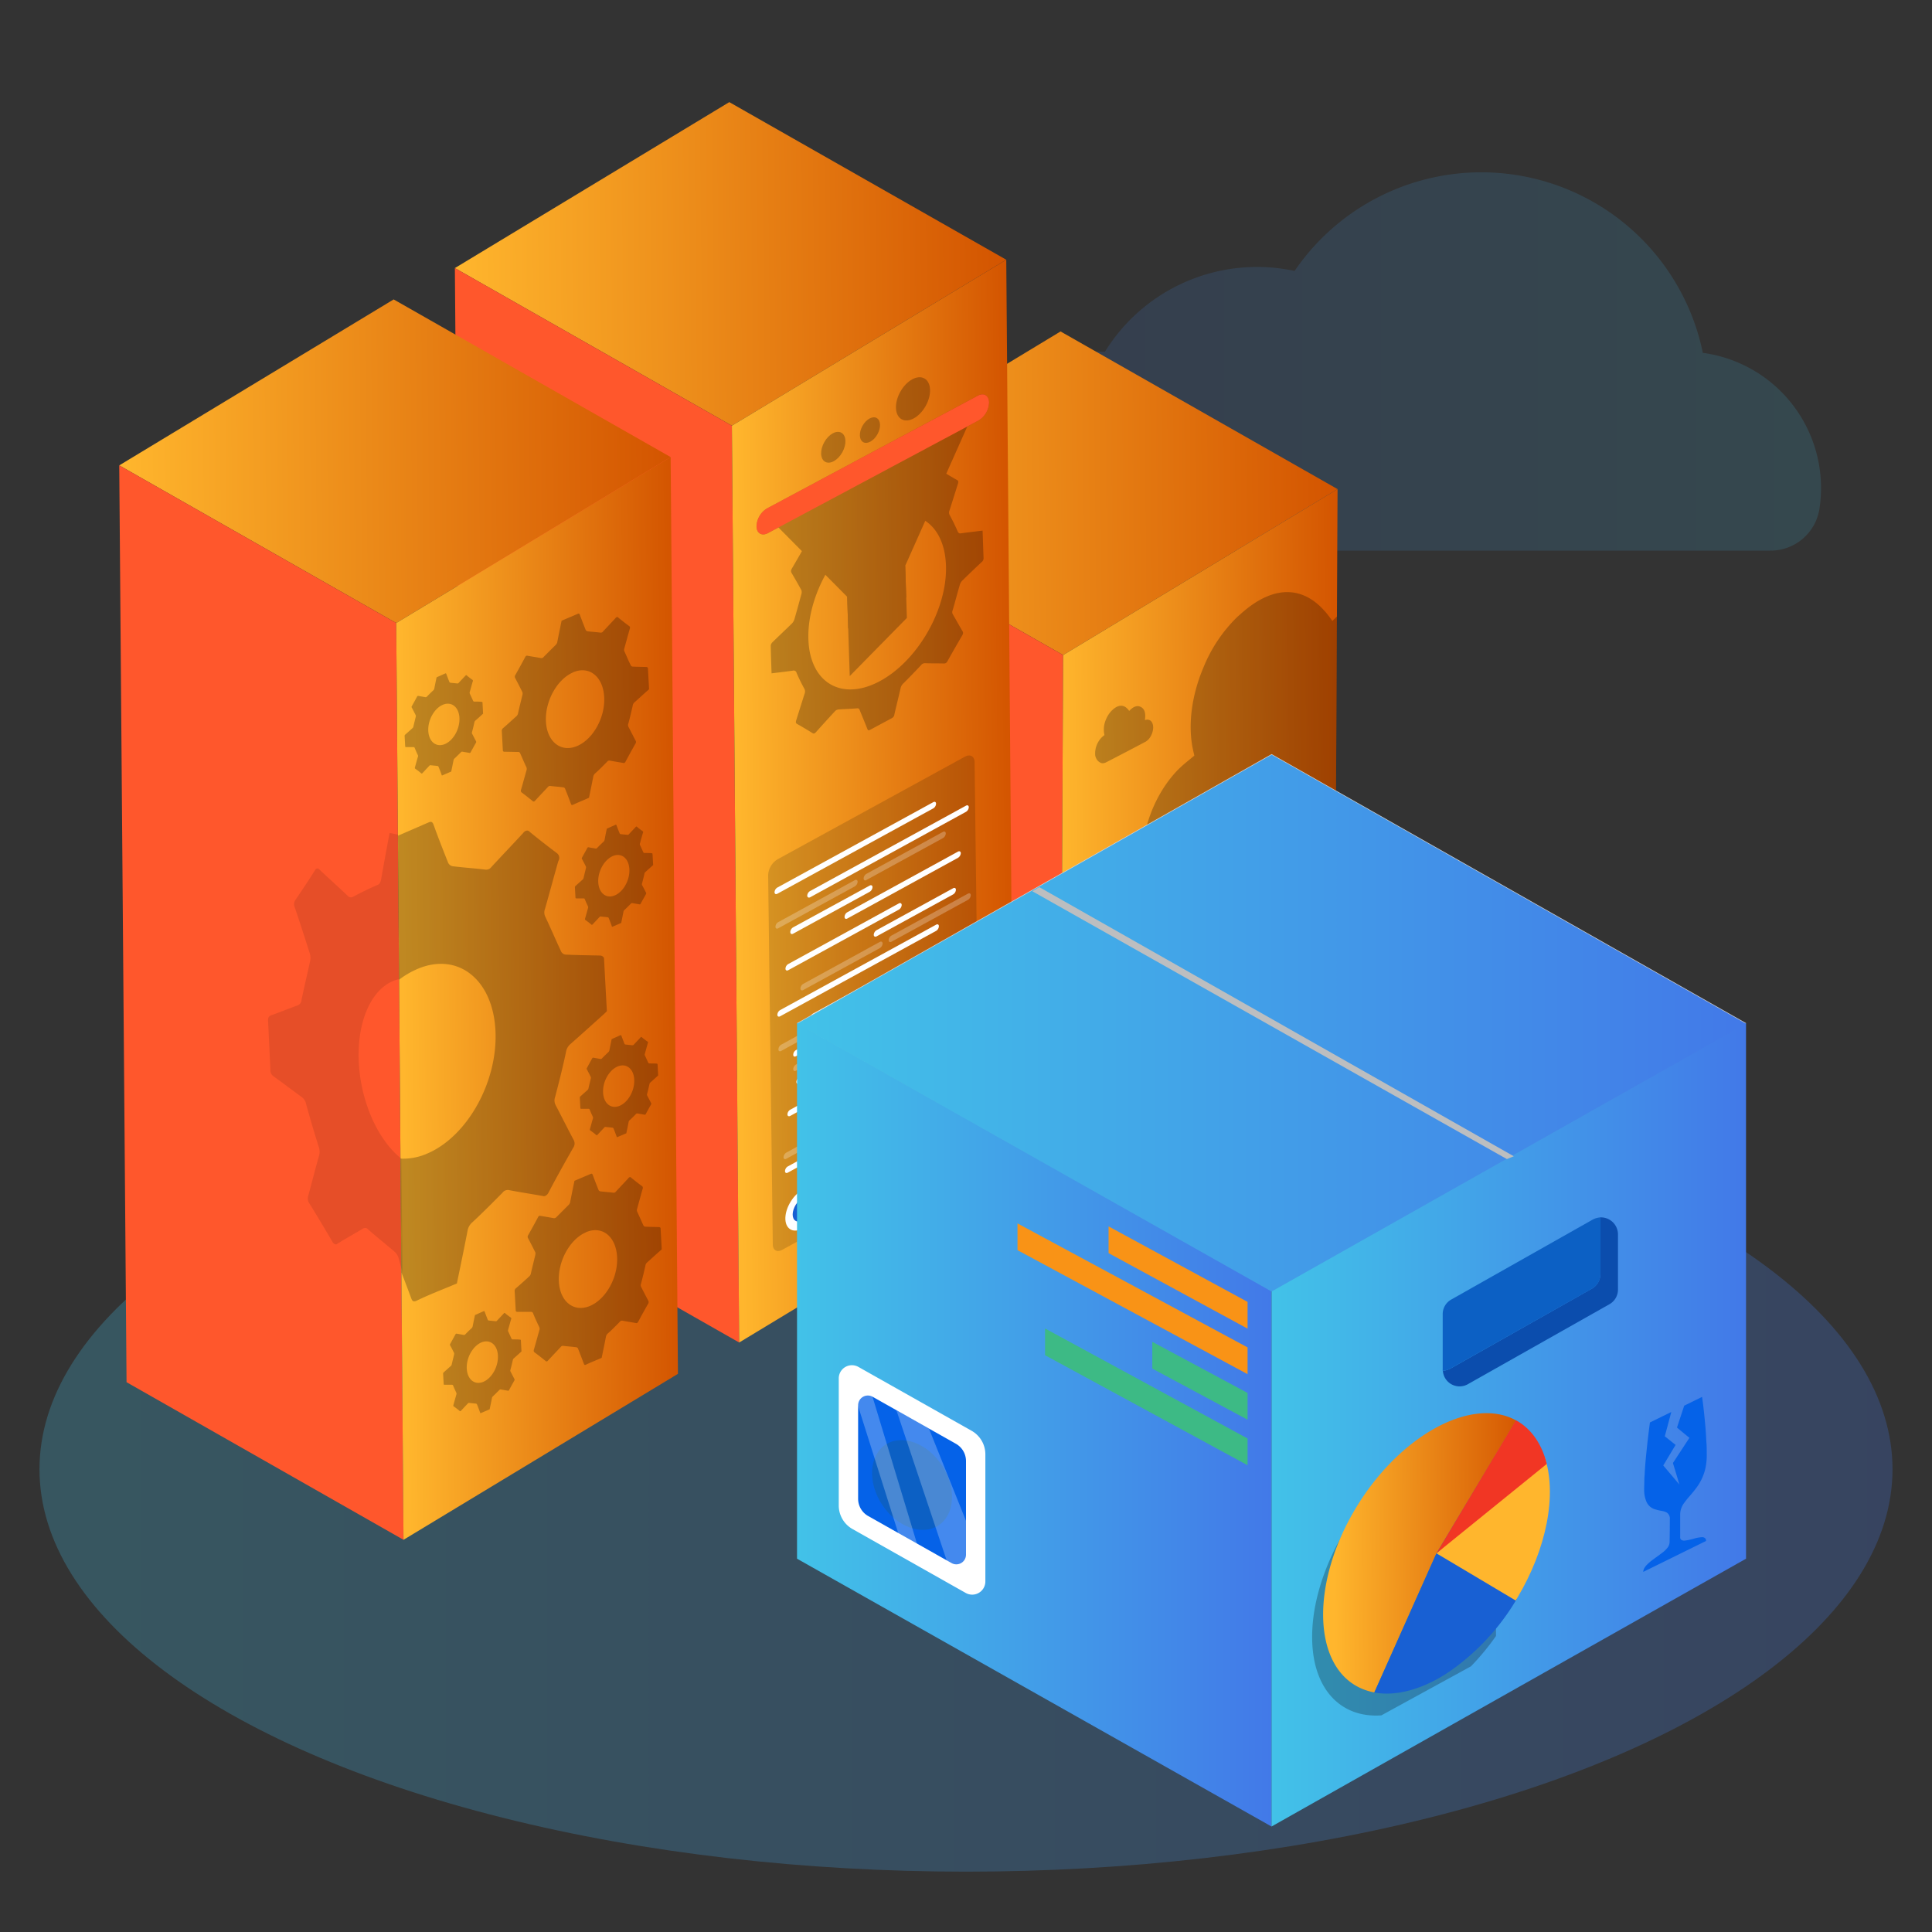 <svg id="Layer_1" data-name="Layer 1" xmlns="http://www.w3.org/2000/svg" xmlns:xlink="http://www.w3.org/1999/xlink" viewBox="0 0 500 500"><rect x="0" y="0" width="500" height="500" fill="#333333" stroke="none"/><defs><style>.cls-1{fill:none;}.cls-2{clip-path:url(#clip-path);}.cls-3,.cls-5{opacity:0.15;}.cls-11,.cls-14,.cls-17,.cls-4{opacity:0.25;}.cls-4{fill:url(#linear-gradient);}.cls-5{fill:url(#linear-gradient-2);}.cls-6{fill:url(#linear-gradient-3);}.cls-7{fill:#ff572c;}.cls-8{fill:url(#linear-gradient-4);}.cls-9{fill:url(#linear-gradient-5);}.cls-10{fill:url(#linear-gradient-6);}.cls-12{fill:url(#linear-gradient-7);}.cls-13{fill:url(#linear-gradient-8);}.cls-15{opacity:0.1;}.cls-16,.cls-17{fill:#fff;}.cls-18{fill:#1860d3;}.cls-19{fill:url(#linear-gradient-9);}.cls-20{fill:#ffb62d;}.cls-21{fill:#f13624;}.cls-22{fill:url(#linear-gradient-11);}.cls-23{fill:url(#linear-gradient-12);}.cls-24{fill:#0b4dad;}.cls-25{fill:#0c60c4;}.cls-26{fill:#d1d3d4;}.cls-27{fill:url(#linear-gradient-13);}.cls-28{fill:#bcbec0;}.cls-29{fill:#f99316;}.cls-30{fill:#3dba85;}.cls-31{fill:#0562e8;}.cls-32{fill:url(#linear-gradient-14);}</style><clipPath id="clip-path"><rect class="cls-1" y="-475.26" width="500" height="380"/></clipPath><linearGradient id="linear-gradient" x1="10.22" y1="380.24" x2="489.78" y2="380.24" gradientTransform="matrix(-1, 0, 0, 1, 500, 0)" gradientUnits="userSpaceOnUse"><stop offset="0" stop-color="#4279e8"/><stop offset="1" stop-color="#42c2e8"/></linearGradient><linearGradient id="linear-gradient-2" x1="-151.08" y1="93.54" x2="71.55" y2="93.54" gradientTransform="translate(399.72)" xlink:href="#linear-gradient"/><linearGradient id="linear-gradient-3" x1="187.07" y1="159.3" x2="328.24" y2="159.3" gradientTransform="matrix(-1.01, 0.02, 0.01, 0.99, 534, -33.86)" gradientUnits="userSpaceOnUse"><stop offset="0" stop-color="#d35400"/><stop offset="1" stop-color="#ffb62d"/></linearGradient><linearGradient id="linear-gradient-4" x1="187.07" y1="244.92" x2="259.29" y2="244.92" xlink:href="#linear-gradient-3"/><linearGradient id="linear-gradient-5" x1="271.41" y1="97.99" x2="412.58" y2="97.99" xlink:href="#linear-gradient-3"/><linearGradient id="linear-gradient-6" x1="271.41" y1="239.09" x2="341.99" y2="239.09" xlink:href="#linear-gradient-3"/><linearGradient id="linear-gradient-7" x1="357.73" y1="148.28" x2="498.9" y2="148.28" xlink:href="#linear-gradient-3"/><linearGradient id="linear-gradient-8" x1="357.73" y1="289.38" x2="428.32" y2="289.38" xlink:href="#linear-gradient-3"/><linearGradient id="linear-gradient-9" x1="180.62" y1="647.62" x2="210.31" y2="647.62" gradientTransform="matrix(-0.95, 0.52, 0.01, 1.05, 423.7, -500.79)" xlink:href="#linear-gradient-3"/><linearGradient id="linear-gradient-11" x1="170.92" y1="368.74" x2="293.73" y2="368.74" xlink:href="#linear-gradient"/><linearGradient id="linear-gradient-12" x1="48.13" y1="368.74" x2="170.93" y2="368.74" xlink:href="#linear-gradient"/><linearGradient id="linear-gradient-13" x1="48.12" y1="264.78" x2="293.72" y2="264.78" xlink:href="#linear-gradient"/><linearGradient id="linear-gradient-14" x1="38.41" y1="827.25" x2="91.2" y2="827.25" gradientTransform="matrix(-0.95, 0.52, 0.01, 1.05, 423.7, -500.79)" xlink:href="#linear-gradient-3"/></defs><g class="cls-2"><circle class="cls-3" cx="538.05" cy="-122.65" r="131.72"/></g><ellipse class="cls-4" cx="250" cy="380.24" rx="239.78" ry="104.14"/><path class="cls-5" d="M471.28,126.29a35.53,35.53,0,0,1-.41,5.39A12.8,12.8,0,0,1,458.2,142.5H261.72a12.8,12.8,0,0,1-12.67-10.82,36.87,36.87,0,0,1-.4-5.39A35.3,35.3,0,0,1,283.94,91q1,0,2,.06a46.29,46.29,0,0,1,49.1-20.94,58.52,58.52,0,0,1,105.65,21.2A35.31,35.31,0,0,1,471.28,126.29Z"/><polygon class="cls-6" points="203.46 128.73 275.14 169.53 346.16 126.58 274.47 85.78 203.46 128.73"/><polygon class="cls-7" points="202.82 256.28 274.5 297.07 275.14 169.53 203.46 128.73 202.82 256.28"/><polygon class="cls-8" points="345.52 254.12 274.5 297.07 275.14 169.53 346.16 126.58 345.52 254.12"/><polygon class="cls-9" points="117.72 69.38 189.41 110.17 260.42 67.22 188.74 26.43 117.72 69.38"/><polygon class="cls-7" points="119.61 306.64 191.3 347.44 189.41 110.17 117.72 69.38 119.61 306.64"/><polygon class="cls-10" points="262.31 304.48 191.3 347.44 189.41 110.17 260.42 67.22 262.31 304.48"/><g class="cls-11"><path d="M295.87,225a16.15,16.15,0,0,0,3.79,7.78,13.62,13.62,0,0,0,5.48,3.4,11.38,11.38,0,0,0,6-1l.69-.36q16.95-8.78,33.89-17.65l.3-57.62c-.41.36-.8.75-1.21,1.17-6.24-9.29-14.65-9.92-23.6-1.94l-1,.88a38.39,38.39,0,0,0-8.84,13.28c-3.06,7.29-4,15.06-2.57,21.31.08.44.2.87.29,1.3l-2.42,2-.7.61-.71.66c-.42.4-.83.83-1.22,1.27C298.05,206.81,294.76,216.86,295.87,225Z"/></g><g class="cls-11"><path d="M283.06,272.08a5.15,5.15,0,0,0,1.24,2.53,4.48,4.48,0,0,0,1.78,1.12,3.89,3.89,0,0,0,2-.34h0l.22-.12q9.17-4.75,18.34-9.58a6.75,6.75,0,0,0,2.52-2.61c1.56-2.7,1.56-5.95,0-7.26a2.35,2.35,0,0,0-2-.5l-.7.13c.44-3-.08-5.11-1.8-6.1s-3.62-.24-5.58,1.75c-2-3-4.78-3.23-7.69-.63l-.32.29a12.75,12.75,0,0,0-2.89,4.33,11.82,11.82,0,0,0-.83,7c0,.14.06.28.1.42l-.79.65-.23.19a2.39,2.39,0,0,0-.23.22,5.33,5.33,0,0,0-.4.42A10.85,10.85,0,0,0,283.06,272.08Z"/></g><g class="cls-11"><path d="M283.44,195.5a2.89,2.89,0,0,0,.69,1.4,2.35,2.35,0,0,0,1,.61,2,2,0,0,0,1.07-.19h0l.12-.06q5.06-2.61,10.09-5.27a3.65,3.65,0,0,0,1.39-1.44c.85-1.48.86-3.27,0-4a1.33,1.33,0,0,0-1.12-.28l-.38.08c.24-1.64,0-2.81-1-3.36s-2-.13-3.07,1c-1.12-1.67-2.63-1.78-4.23-.35l-.18.16a7.1,7.1,0,0,0-1.59,2.38,6.51,6.51,0,0,0-.45,3.82,1.55,1.55,0,0,0,.05.23l-.44.36-.12.11a.74.74,0,0,0-.13.12,2.44,2.44,0,0,0-.22.23A6,6,0,0,0,283.44,195.5Z"/></g><g class="cls-11"><path d="M320.3,248.51a2.88,2.88,0,0,0,.68,1.39,2.48,2.48,0,0,0,1,.61,2.11,2.11,0,0,0,1.08-.18h0l.12-.07q5-2.61,10.09-5.27a3.75,3.75,0,0,0,1.39-1.43c.85-1.49.85-3.27,0-4a1.34,1.34,0,0,0-1.12-.27l-.38.07c.23-1.64-.05-2.81-1-3.36s-2-.13-3.06,1c-1.12-1.67-2.63-1.78-4.24-.35l-.17.16a7,7,0,0,0-1.59,2.38,6.52,6.52,0,0,0-.46,3.82,2,2,0,0,1,.05.24l-.43.35-.13.11-.12.12a2.39,2.39,0,0,0-.22.23A6,6,0,0,0,320.3,248.51Z"/></g><g class="cls-11"><path d="M254.54,144.35a1.26,1.26,0,0,1-.52,1.14c-1.7,1.59-3.38,3.2-5.06,4.85a2.75,2.75,0,0,0-.58,1.08c-.63,2.16-1.19,4.31-1.82,6.47a1.18,1.18,0,0,0,0,1.05c.85,1.45,1.67,2.95,2.53,4.39.21.35.22.63-.11,1.19q-1.89,3.22-3.72,6.5c-.31.56-.55.71-1,.69-1.63-.05-3.29,0-4.93-.08a1.29,1.29,0,0,0-1,.56q-2.24,2.38-4.52,4.66a2.26,2.26,0,0,0-.73,1.22c-.52,2.29-1.1,4.58-1.62,6.87a1.19,1.19,0,0,1-.69.94c-1.86,1-3.73,2-5.59,3-.41.22-.57.14-.71-.23-.65-1.66-1.34-3.28-2-4.93-.14-.36-.35-.44-.73-.4-1.61.14-3.19.17-4.79.29a1.44,1.44,0,0,0-.83.42c-1.64,1.77-3.27,3.57-4.89,5.38-.36.4-.6.54-.92.34q-2-1.26-4.05-2.41c-.32-.18-.35-.44-.18-1,.72-2.25,1.4-4.5,2.13-6.74a1.57,1.57,0,0,0-.06-1.39,41.88,41.88,0,0,1-2-4.09.76.76,0,0,0-.94-.56c-1.84.26-3.67.47-5.53.7-.08-2.43-.17-4.82-.21-7.23a1.54,1.54,0,0,1,.43-.81c1.7-1.66,3.42-3.27,5.12-4.93a2.91,2.91,0,0,0,.59-1.08q.93-3.24,1.79-6.47a1.64,1.64,0,0,0,0-1q-1.22-2.25-2.51-4.41c-.24-.39-.25-.7.12-1.32q1.88-3.19,3.67-6.42c.31-.56.55-.72,1-.7,1.61.05,3.25,0,4.87.09.42,0,.73-.18,1.15-.64,1.47-1.57,3-3.09,4.46-4.58a2.23,2.23,0,0,0,.73-1.23c.53-2.28,1.11-4.58,1.62-6.87a1.21,1.21,0,0,1,.69-.94c1.87-1,3.73-2,5.59-3,.41-.23.57-.14.71.22.65,1.66,1.35,3.28,2,4.94.14.35.35.43.73.39,1.61-.14,3.19-.17,4.8-.29a1.43,1.43,0,0,0,.83-.43q2.46-2.66,4.89-5.37c.36-.4.6-.53.92-.33q2,1.24,4.05,2.4c.33.18.34.45.18,1-.73,2.28-1.43,4.55-2.16,6.83a1.39,1.39,0,0,0,.05,1.24q1.09,2,2.06,4.2c.17.39.35.57.78.51,1.89-.26,3.76-.47,5.66-.71C254.39,139.72,254.45,142.05,254.54,144.35Zm-9.72,2.07c-.36-11.42-8.55-16.36-18.39-11.1S208.84,154,209.21,165.43c.36,11.27,8.61,16.13,18.44,10.88S245.17,157.68,244.82,146.42Z"/><polygon points="219.91 174.97 219.25 154.45 198.18 133.2 253.31 103.71 234.27 146.42 234.7 159.92 219.91 174.97"/><polygon points="219.51 162.66 234.53 154.63 234.27 146.42 219.25 154.45 219.51 162.66"/><path d="M198.68,138l54.61-29.2a5.65,5.65,0,0,0,2.68-4.7h0c-.06-1.76-1.35-2.53-2.89-1.71l-54.6,29.2a5.64,5.64,0,0,0-2.69,4.7h0C195.85,138,197.14,138.79,198.68,138Z"/><ellipse cx="236.29" cy="103.22" rx="6.05" ry="3.76" transform="translate(30.96 259.2) rotate(-60.82)"/><ellipse cx="215.65" cy="115.75" rx="4.31" ry="2.68" transform="translate(9.45 247.6) rotate(-60.82)"/><ellipse cx="225.14" cy="111.3" rx="3.58" ry="2.22" transform="translate(18.2 253.61) rotate(-60.82)"/></g><path class="cls-7" d="M198.68,138l54.61-29.2a5.65,5.65,0,0,0,2.68-4.7h0c-.06-1.76-1.35-2.53-2.89-1.71l-54.6,29.2a5.64,5.64,0,0,0-2.69,4.7h0C195.85,138,197.14,138.79,198.68,138Z"/><polygon class="cls-12" points="30.86 120.44 102.54 161.24 173.56 118.29 101.88 77.49 30.86 120.44"/><polygon class="cls-7" points="32.75 357.71 104.43 398.5 102.54 161.24 30.86 120.44 32.75 357.71"/><polygon class="cls-13" points="175.45 355.55 104.43 398.5 102.54 161.24 173.56 118.29 175.45 355.55"/><path class="cls-14" d="M151.63,353.18c-.31.13-.42.05-.54-.27-.49-1.31-1-2.63-1.51-3.92a.58.58,0,0,0-.48-.33c-1.11-.14-2.24-.22-3.34-.35a.66.66,0,0,0-.63.27c-1.09,1.17-2.19,2.32-3.28,3.5v0c-.2.28-.5.34-.66.13-.94-.77-1.88-1.5-2.85-2.22h0c-.22-.11-.28-.47-.14-.8.47-1.63.91-3.26,1.38-4.9a1.1,1.1,0,0,0-.05-.9c-.54-1.12-1.06-2.27-1.54-3.43a.56.56,0,0,0-.53-.46c-1.21,0-2.41,0-3.63,0-.23,0-.39-.17-.37-.47l-.26-4.82a.87.87,0,0,1,.36-.84c1.15-1,2.28-2,3.42-3.06a1.39,1.39,0,0,0,.43-.82c.35-1.56.75-3.12,1.12-4.69a1.33,1.33,0,0,0,0-.72c-.61-1.22-1.23-2.44-1.87-3.64a.73.73,0,0,1,.06-.83c.84-1.5,1.68-3,2.5-4.56.14-.32.41-.49.62-.39,1.15.2,2.32.38,3.46.6a.81.81,0,0,0,.76-.33c1-1,2-2,3-3a1.48,1.48,0,0,0,.51-.89c.35-1.82.73-3.62,1.1-5.45l4.21-1.79c.3-.13.42,0,.52.27.49,1.33,1,2.63,1.51,3.92a.63.63,0,0,0,.48.33c1.12.14,2.24.22,3.35.35a.66.66,0,0,0,.63-.27c1.09-1.18,2.19-2.33,3.28-3.51h0c.2-.28.5-.34.66-.14.94.77,1.88,1.51,2.85,2.22h0c.21.11.27.47.13.8-.47,1.64-.91,3.3-1.39,5a1,1,0,0,0,0,.8c.54,1.15,1.05,2.35,1.59,3.5a.62.62,0,0,0,.46.39c1.21.07,2.44.07,3.66.11.14,0,.34.14.35.29l.3,5.46-.31.29c-1.16,1-2.33,2.1-3.5,3.13a1.33,1.33,0,0,0-.42.82c-.34,1.54-.72,3.08-1.12,4.62a1,1,0,0,0,0,.85c.62,1.19,1.23,2.4,1.86,3.58a.77.77,0,0,1-.05.83q-1.29,2.26-2.52,4.56c-.14.32-.41.49-.62.4-1.17-.21-2.35-.38-3.5-.61a.69.69,0,0,0-.67.29c-1,1-2,2.05-3.08,3a1.46,1.46,0,0,0-.52.89c-.34,1.81-.73,3.62-1.1,5.44C154.4,352,153,352.52,151.63,353.18Zm0-34.25c-4.16,1.79-7.28,7.5-7,12.73s3.9,8.08,8.07,6.31,7.32-7.49,7-12.76-3.89-8.09-8.06-6.31Z"/><path class="cls-14" d="M148.29,208.28c-.31.13-.42.05-.54-.26-.48-1.32-1-2.64-1.51-3.92a.57.57,0,0,0-.48-.34c-1.1-.14-2.23-.22-3.34-.35a.66.66,0,0,0-.63.27c-1.09,1.17-2.19,2.32-3.27,3.5v0c-.21.28-.51.34-.67.13-.94-.76-1.88-1.5-2.84-2.22h0c-.22-.11-.28-.47-.14-.8.48-1.63.91-3.26,1.38-4.9a1.1,1.1,0,0,0-.05-.9c-.54-1.12-1-2.26-1.54-3.43a.56.56,0,0,0-.53-.46c-1.2,0-2.41-.05-3.63-.05-.23,0-.39-.17-.37-.47l-.26-4.82a.87.87,0,0,1,.36-.84c1.15-1,2.28-2.05,3.42-3.06a1.39,1.39,0,0,0,.43-.82c.35-1.56.75-3.12,1.12-4.69a1.29,1.29,0,0,0,0-.71c-.61-1.23-1.23-2.45-1.87-3.65a.73.73,0,0,1,.06-.83c.84-1.5,1.68-3,2.5-4.56.14-.32.41-.49.63-.39,1.14.2,2.31.38,3.46.6a.77.77,0,0,0,.75-.33c1-1,2-2,3-3a1.48,1.48,0,0,0,.51-.89c.35-1.82.73-3.62,1.1-5.45l4.21-1.79c.3-.13.42,0,.52.27.49,1.33,1,2.63,1.51,3.92a.66.66,0,0,0,.49.34c1.11.13,2.23.21,3.34.34a.66.66,0,0,0,.63-.27c1.09-1.18,2.2-2.33,3.28-3.51h0c.2-.28.5-.34.66-.13.94.76,1.88,1.5,2.85,2.22h0c.22.11.28.47.13.8-.47,1.64-.91,3.3-1.39,5a1,1,0,0,0,.05.79c.54,1.15,1,2.35,1.6,3.5a.59.59,0,0,0,.45.39c1.21.07,2.45.07,3.66.11a.39.39,0,0,1,.35.29l.3,5.46-.31.29c-1.16,1-2.32,2.1-3.49,3.13a1.32,1.32,0,0,0-.43.82c-.34,1.54-.72,3.08-1.12,4.62a1.06,1.06,0,0,0,0,.85c.63,1.19,1.23,2.4,1.86,3.58a.75.75,0,0,1-.05.83q-1.29,2.26-2.52,4.57c-.14.31-.41.48-.62.39-1.17-.21-2.34-.38-3.5-.61a.69.69,0,0,0-.67.29c-1,1-2,2.05-3.08,3a1.46,1.46,0,0,0-.52.89c-.34,1.81-.72,3.62-1.1,5.44C151.06,207.1,149.66,207.62,148.29,208.28Zm0-34.25c-4.15,1.79-7.28,7.5-7,12.73s3.9,8.08,8.07,6.31,7.33-7.49,7-12.76-3.89-8.09-8.06-6.31Z"/><path class="cls-14" d="M103.9,329.33c.86,2.2,1.7,4.43,2.52,6.64.29.8.58,1,1.34.68,3.43-1.67,6.95-3,10.48-4.49.94-4.56,1.9-9.11,2.76-13.64a3.7,3.7,0,0,1,1.29-2.23c2.62-2.45,5.17-5,7.72-7.58a1.71,1.71,0,0,1,1.68-.72c2.89.57,5.84,1,8.76,1.53.54.21,1.22-.22,1.57-1,2-3.84,4.16-7.66,6.3-11.44a1.91,1.91,0,0,0,.13-2.09c-1.57-2.95-3.09-6-4.66-9a2.57,2.57,0,0,1-.12-2.11c1-3.85,2-7.72,2.8-11.59a3.37,3.37,0,0,1,1.06-2c2.94-2.59,5.86-5.23,8.77-7.85l.76-.74c-.25-4.56-.5-9.12-.74-13.65,0-.38-.52-.71-.88-.75-3-.08-6.14-.1-9.18-.26a1.51,1.51,0,0,1-1.13-1c-1.36-2.88-2.63-5.89-4-8.77a2.49,2.49,0,0,1-.1-2c1.19-4.16,2.29-8.32,3.47-12.44a1.52,1.52,0,0,0-.33-2h0c-2.4-1.81-4.78-3.65-7.11-5.57-.42-.51-1.17-.37-1.68.34,0,0,0,0,0,0-2.71,2.93-5.48,5.83-8.21,8.78a1.64,1.64,0,0,1-1.58.67c-2.79-.33-5.59-.52-8.37-.86a1.57,1.57,0,0,1-1.21-.85c-1.29-3.21-2.57-6.48-3.78-9.83-.28-.77-.56-1-1.33-.66L103,216.28l.3,37.26a21.35,21.35,0,0,1,4.55-2.69.89.89,0,0,1,.17-.08c10.44-4.45,19.49,2.63,20.2,15.83s-7.2,27.49-17.65,31.94a15.39,15.39,0,0,1-6.89,1.31Z"/><path class="cls-14" d="M124.53,365.67c-.17.08-.28.05-.29-.13-.25-.72-.52-1.42-.8-2.1a.31.31,0,0,0-.26-.18c-.58-.08-1.19-.11-1.78-.19a.34.34,0,0,0-.33.15l-1.75,1.86c-.11.15-.27.18-.36.08-.47-.42-1-.8-1.52-1.18-.12-.05-.15-.24-.08-.42.25-.88.49-1.76.74-2.63a.65.65,0,0,0,0-.48c-.28-.59-.56-1.21-.81-1.83a.3.3,0,0,0-.28-.24l-2,0c-.12,0-.2-.09-.19-.25l-.14-2.56a.46.46,0,0,1,.2-.45l1.82-1.63a.69.69,0,0,0,.22-.44c.19-.83.41-1.67.6-2.5a.72.72,0,0,0,0-.39c-.32-.66-.65-1.3-1-1.94h0a.35.35,0,0,1,0-.43l1.33-2.42c.08-.16.22-.25.33-.22l1.85.33a.42.42,0,0,0,.4-.17c.54-.55,1.08-1.08,1.63-1.58a1,1,0,0,0,.27-.49c.19-1,.39-1.93.59-2.9l2.24-1c.15-.08.22,0,.28.14.26.71.53,1.41.8,2.09a.32.32,0,0,0,.26.18c.59.08,1.19.11,1.78.19a.37.37,0,0,0,.34-.15l1.75-1.86c.1-.15.26-.18.35-.08.48.42,1,.8,1.53,1.18h0a.38.38,0,0,1,0,.45c-.25.88-.49,1.76-.74,2.65a.57.57,0,0,0,0,.43c.3.61.57,1.24.86,1.87a.34.34,0,0,0,.24.2c.65,0,1.31,0,2,.06a.21.21,0,0,1,.19.15l.16,2.91a1.14,1.14,0,0,1-.16.15c-.61.56-1.24,1.12-1.86,1.67a.75.75,0,0,0-.23.44c-.18.83-.38,1.64-.6,2.46a.6.6,0,0,0,0,.46c.34.62.66,1.28,1,1.91a.4.4,0,0,1,0,.44c-.43.77-.91,1.62-1.34,2.43h0c-.07.17-.22.26-.33.2l-1.86-.32a.38.38,0,0,0-.36.15c-.54.55-1.08,1.09-1.64,1.61a.75.75,0,0,0-.27.48c-.19,1-.39,1.93-.59,2.9Zm0-18.23,0,0c-2.22,1-3.89,4-3.73,6.8s2.08,4.31,4.31,3.36,3.9-4,3.75-6.81-2.08-4.31-4.31-3.36Z"/><path class="cls-14" d="M114.57,200.63c-.17.09-.28.06-.29-.13-.25-.71-.52-1.41-.8-2.09a.31.31,0,0,0-.26-.18c-.58-.08-1.19-.11-1.78-.19a.33.33,0,0,0-.33.14l-1.75,1.87c-.11.15-.27.18-.36.07-.47-.41-1-.8-1.52-1.17-.12-.06-.15-.24-.08-.42.25-.89.49-1.76.74-2.63a.56.56,0,0,0,0-.48c-.28-.59-.55-1.21-.81-1.84a.3.3,0,0,0-.28-.23l-2,0c-.11,0-.2-.09-.19-.25l-.14-2.56a.46.46,0,0,1,.2-.46l1.82-1.62A.78.78,0,0,0,107,188c.18-.83.4-1.67.59-2.5a.72.72,0,0,0,0-.39c-.32-.66-.65-1.3-1-1.95h0a.34.34,0,0,1,0-.42c.42-.76.9-1.61,1.33-2.42.08-.16.22-.26.33-.22l1.85.33a.42.42,0,0,0,.4-.17c.54-.55,1.08-1.09,1.63-1.59a.88.88,0,0,0,.27-.48c.19-1,.39-1.93.59-2.9l2.24-1c.15-.08.22,0,.28.13.26.72.53,1.42.8,2.09a.32.32,0,0,0,.27.18c.58.08,1.18.12,1.78.19a.35.35,0,0,0,.33-.14l1.75-1.86c.11-.15.27-.19.36-.08.47.42,1,.8,1.52,1.18h0a.37.37,0,0,1,0,.44c-.25.88-.49,1.77-.74,2.65a.6.6,0,0,0,0,.44c.3.61.57,1.24.86,1.86a.34.34,0,0,0,.24.2c.65,0,1.31,0,2,.07a.22.22,0,0,1,.19.15l.15,2.91a1.07,1.07,0,0,1-.16.14c-.61.57-1.23,1.13-1.86,1.67a.78.78,0,0,0-.23.44c-.18.83-.38,1.65-.6,2.47a.6.6,0,0,0,0,.46c.35.62.66,1.27,1,1.9a.41.41,0,0,1,0,.45c-.43.76-.91,1.61-1.34,2.42h0c-.07.16-.22.25-.32.2l-1.87-.32a.35.35,0,0,0-.35.15c-.55.55-1.09,1.09-1.65,1.6a.77.77,0,0,0-.27.49c-.19.95-.39,1.93-.59,2.9Zm0-18.22,0,0c-2.21.95-3.89,4-3.73,6.79s2.08,4.31,4.31,3.36,3.9-4,3.75-6.8-2.08-4.31-4.31-3.36Z"/><path class="cls-14" d="M158.61,239.79c-.17.08-.28.05-.29-.13-.25-.72-.52-1.42-.8-2.1a.32.32,0,0,0-.26-.18c-.59-.08-1.19-.11-1.78-.19a.35.35,0,0,0-.34.15l-1.74,1.86c-.11.15-.27.18-.36.08-.48-.42-1-.8-1.52-1.18-.12,0-.16-.24-.09-.42.26-.88.49-1.76.74-2.63a.61.61,0,0,0,0-.48c-.28-.59-.56-1.21-.82-1.83a.29.29,0,0,0-.28-.24l-1.94,0c-.12,0-.21-.09-.2-.24l-.14-2.57a.48.48,0,0,1,.2-.45l1.82-1.63a.7.7,0,0,0,.23-.44c.19-.83.4-1.67.6-2.5a.72.72,0,0,0,0-.39c-.32-.66-.66-1.3-1-1.94h0a.35.35,0,0,1,0-.42c.42-.77.9-1.62,1.34-2.43.07-.16.21-.25.33-.21l1.85.32a.42.42,0,0,0,.4-.17c.53-.55,1.08-1.08,1.62-1.58a.9.9,0,0,0,.28-.49c.19-1,.38-1.93.58-2.9l2.24-1c.16-.08.22,0,.28.14.26.71.53,1.41.81,2.09a.32.32,0,0,0,.26.18c.59.08,1.18.11,1.78.19a.35.35,0,0,0,.33-.15l1.75-1.86c.11-.15.27-.18.36-.08.47.42,1,.8,1.52,1.18h0a.38.38,0,0,1,0,.45c-.26.88-.49,1.76-.74,2.65a.57.57,0,0,0,0,.43c.29.61.57,1.24.85,1.87a.36.36,0,0,0,.25.2c.64,0,1.31,0,1.95.06a.24.24,0,0,1,.19.15l.16,2.91c-.05.06-.11.1-.16.15L167,225.7a.7.7,0,0,0-.23.44c-.19.83-.38,1.65-.6,2.46a.65.65,0,0,0,0,.46c.35.63.67,1.28,1,1.91a.41.41,0,0,1,0,.44c-.43.77-.91,1.62-1.35,2.43h0c-.07.17-.22.26-.33.2l-1.87-.32a.36.36,0,0,0-.35.15c-.54.55-1.09,1.09-1.64,1.61a.76.76,0,0,0-.28.48c-.19,1-.39,1.93-.58,2.9Zm0-18.23-.05,0c-2.22,1-3.89,4-3.73,6.8s2.08,4.31,4.3,3.36,3.91-4,3.75-6.81-2.08-4.31-4.3-3.36Z"/><path class="cls-14" d="M159.86,294.24c-.17.09-.28.06-.29-.13-.25-.71-.52-1.41-.8-2.09a.31.31,0,0,0-.26-.18c-.58-.08-1.19-.11-1.78-.19a.33.33,0,0,0-.33.14l-1.75,1.87c-.11.15-.27.18-.36.07-.47-.41-1-.8-1.52-1.17-.12-.06-.15-.24-.08-.42.25-.89.49-1.76.74-2.63a.64.64,0,0,0,0-.48c-.28-.59-.56-1.21-.81-1.84a.3.3,0,0,0-.28-.23l-1.95,0c-.12,0-.2-.09-.19-.25l-.14-2.56a.46.46,0,0,1,.2-.46l1.82-1.62a.72.72,0,0,0,.22-.44c.19-.83.41-1.67.6-2.5a.72.72,0,0,0,0-.39c-.32-.66-.65-1.3-1-1.95h0a.34.34,0,0,1,0-.42l1.33-2.42c.08-.16.22-.26.33-.22l1.85.33a.42.42,0,0,0,.4-.17c.54-.55,1.08-1.09,1.63-1.59a.88.88,0,0,0,.27-.48c.19-1,.39-1.93.59-2.9l2.24-1c.15-.08.22,0,.28.13.26.72.53,1.42.8,2.09a.3.3,0,0,0,.26.18c.59.08,1.19.12,1.78.19a.36.36,0,0,0,.34-.14l1.75-1.86c.11-.15.26-.19.35-.08.48.42,1,.8,1.53,1.18h0a.37.37,0,0,1,0,.44c-.25.88-.49,1.77-.74,2.65a.6.6,0,0,0,0,.44c.3.61.57,1.24.86,1.86a.34.34,0,0,0,.24.2c.65.05,1.31,0,2,.07a.2.2,0,0,1,.18.15l.16,2.91a1.07,1.07,0,0,1-.16.14c-.61.57-1.24,1.13-1.86,1.68a.73.73,0,0,0-.23.43c-.18.83-.38,1.65-.6,2.47a.6.6,0,0,0,0,.46c.34.62.66,1.27,1,1.9a.41.41,0,0,1,0,.45c-.43.76-.91,1.61-1.34,2.42h0c-.07.16-.22.25-.33.2l-1.86-.32a.36.36,0,0,0-.36.15c-.54.55-1.08,1.09-1.64,1.6a.77.77,0,0,0-.27.49c-.19,1-.39,1.93-.59,2.9Zm0-18.22-.05,0c-2.22.95-3.89,4-3.73,6.79s2.08,4.32,4.31,3.36,3.9-4,3.75-6.8-2.08-4.31-4.31-3.36Z"/><path class="cls-15" d="M69.39,264.36c.2,4.17.39,8.29.59,12.46a1.88,1.88,0,0,0,.76,1.7c2.49,1.78,5,3.69,7.45,5.47a3.1,3.1,0,0,1,1.08,1.93c1,3.62,2.07,7.25,3.2,10.83a3.83,3.83,0,0,1,.11,2.33c-1,3.4-1.83,6.84-2.77,10.24a2.32,2.32,0,0,0,.29,2.18l0,0c2,3.22,3.93,6.45,5.86,9.75.35.75,1,1,1.36.63,0,0,0,0,0,0,2.2-1.38,4.45-2.62,6.68-3.95a1,1,0,0,1,1.28.25c2.26,2,4.59,3.82,6.85,5.78a3.41,3.41,0,0,1,1,1.56c.36,1.29.71,2.59,1.06,3.9l-.33-29.57c-5.94-4.7-10.47-14.45-11-24.9-.58-11.48,3.9-20.17,10.45-21.55L103,216l-2.18-.42c-.74,4-1.5,8-2.19,12-.13.8-.53,1.36-1,1.47-2.09.9-4.15,1.91-6.19,3a1.15,1.15,0,0,1-1.55-.3c-2.35-2.24-4.74-4.38-7.1-6.59-.43-.56-1-.52-1.27.07-1.67,2.62-3.37,5.2-5.09,7.7a2,2,0,0,0-.11,2c1.33,3.94,2.61,7.9,3.87,11.86a4,4,0,0,1,.09,1.85c-.74,3.38-1.53,6.7-2.24,10.08a1.67,1.67,0,0,1-.87,1.42c-2.34.83-4.64,1.79-7,2.62C69.54,263,69.32,263.31,69.39,264.36Z"/><path class="cls-3" d="M249.72,195.83l-48.48,26.55a5.08,5.08,0,0,0-2.44,4.06L200,322.07c0,1.5,1.11,2.12,2.46,1.37L251,296.89a5.07,5.07,0,0,0,2.43-4.05l-1.21-95.64C252.18,195.71,251.08,195.09,249.72,195.83Z"/><path class="cls-16" d="M210.4,263.92l40.36-22.11a1.48,1.48,0,0,0,.72-1.19h0c0-.44-.33-.62-.73-.4l-40.36,22.1a1.5,1.5,0,0,0-.72,1.19h0C209.67,264,210,264.14,210.4,263.92Z"/><path class="cls-17" d="M225,259.46l19.81-10.86a1.5,1.5,0,0,0,.72-1.19h0c0-.44-.33-.62-.73-.4L225,257.86a1.5,1.5,0,0,0-.72,1.19h0C224.24,259.49,224.57,259.67,225,259.46Z"/><path class="cls-17" d="M202.14,272,222,261.1a1.5,1.5,0,0,0,.72-1.19h0c0-.44-.33-.62-.73-.41l-19.82,10.86a1.46,1.46,0,0,0-.71,1.19h0C201.42,272,201.74,272.17,202.14,272Z"/><path class="cls-17" d="M203.5,299.89,223.32,289a1.5,1.5,0,0,0,.72-1.19h0c0-.45-.33-.63-.73-.41L203.49,298.3a1.5,1.5,0,0,0-.71,1.19h0C202.78,299.93,203.11,300.11,203.5,299.89Z"/><path class="cls-16" d="M206,273.35l19.82-10.85a1.5,1.5,0,0,0,.72-1.19h0c0-.44-.33-.62-.73-.41L206,271.76a1.45,1.45,0,0,0-.71,1.19h0C205.27,273.39,205.59,273.57,206,273.35Z"/><path class="cls-16" d="M220,269.43l28.64-15.69a1.5,1.5,0,0,0,.72-1.19h0c0-.44-.33-.62-.73-.4L220,267.83a1.46,1.46,0,0,0-.71,1.19h0C219.3,269.46,219.62,269.64,220,269.43Z"/><path class="cls-16" d="M242.26,239.31l-40.36,22.1a1.52,1.52,0,0,0-.72,1.2h0c0,.44.33.62.73.4l40.36-22.1a1.47,1.47,0,0,0,.71-1.2h0C243,239.27,242.66,239.09,242.26,239.31Z"/><path class="cls-17" d="M227.69,243.77l-19.82,10.86a1.5,1.5,0,0,0-.72,1.19h0c0,.44.33.62.73.4l19.82-10.85a1.5,1.5,0,0,0,.72-1.19h0C228.41,243.74,228.09,243.56,227.69,243.77Z"/><path class="cls-17" d="M250.51,231.27,230.7,242.13a1.5,1.5,0,0,0-.72,1.19h0c0,.44.33.62.73.4l19.81-10.85a1.5,1.5,0,0,0,.72-1.19h0C251.24,231.24,250.91,231.06,250.51,231.27Z"/><path class="cls-16" d="M246.66,229.88l-19.81,10.85a1.5,1.5,0,0,0-.72,1.19h0c0,.44.33.62.73.41l19.81-10.86a1.5,1.5,0,0,0,.72-1.19h0C247.39,229.84,247.06,229.66,246.66,229.88Z"/><path class="cls-16" d="M232.63,233.8,204,249.49a1.48,1.48,0,0,0-.72,1.19h0c0,.44.33.62.73.4l28.63-15.68a1.5,1.5,0,0,0,.72-1.19h0C233.36,233.77,233,233.59,232.63,233.8Z"/><path class="cls-16" d="M209.67,232.21,250,210.1a1.5,1.5,0,0,0,.72-1.19h0c0-.44-.33-.62-.73-.4l-40.36,22.1a1.5,1.5,0,0,0-.72,1.19h0C208.94,232.24,209.27,232.42,209.67,232.21Z"/><path class="cls-17" d="M224.24,227.74l19.81-10.85a1.5,1.5,0,0,0,.72-1.19h0c0-.44-.33-.62-.73-.41l-19.81,10.86a1.48,1.48,0,0,0-.72,1.19h0C223.51,227.78,223.84,228,224.24,227.74Z"/><path class="cls-17" d="M201.41,240.24l19.82-10.85a1.5,1.5,0,0,0,.72-1.19h0c0-.44-.33-.63-.73-.41L201.4,238.65a1.45,1.45,0,0,0-.71,1.19h0C200.69,240.28,201,240.46,201.41,240.24Z"/><path class="cls-16" d="M205.26,241.64l19.82-10.85a1.5,1.5,0,0,0,.72-1.2h0c0-.44-.33-.62-.73-.4L205.25,240a1.52,1.52,0,0,0-.72,1.2h0C204.54,241.68,204.86,241.86,205.26,241.64Z"/><path class="cls-16" d="M219.29,237.71,247.93,222a1.5,1.5,0,0,0,.72-1.19h0c0-.44-.33-.62-.73-.41l-28.64,15.69a1.46,1.46,0,0,0-.71,1.19h0C218.57,237.75,218.89,237.93,219.29,237.71Z"/><path class="cls-16" d="M241.53,207.6l-40.36,22.1a1.52,1.52,0,0,0-.72,1.2h0c0,.44.33.62.73.4l40.36-22.1a1.48,1.48,0,0,0,.71-1.2h0C242.25,207.56,241.93,207.38,241.53,207.6Z"/><path class="cls-17" d="M206,277.1l10.59-5.8a1.5,1.5,0,0,0,.72-1.19h0c0-.45-.33-.63-.73-.41L206,275.5a1.51,1.51,0,0,0-.71,1.19h0C205.29,277.13,205.62,277.32,206,277.1Z"/><path class="cls-16" d="M206.82,280.41l10.59-5.8a1.5,1.5,0,0,0,.72-1.19h0c0-.45-.33-.63-.73-.41l-10.59,5.8a1.46,1.46,0,0,0-.71,1.19h0C206.1,280.44,206.42,280.63,206.82,280.41Z"/><path class="cls-16" d="M214.05,280.21l10.59-5.8a1.48,1.48,0,0,0,.71-1.2h0c0-.44-.32-.62-.72-.4L214,278.61a1.5,1.5,0,0,0-.72,1.19h0C213.33,280.24,213.65,280.42,214.05,280.21Z"/><path class="cls-16" d="M204.51,288.8,215.1,283a1.5,1.5,0,0,0,.72-1.19h0c0-.45-.33-.63-.73-.41l-10.59,5.8a1.49,1.49,0,0,0-.71,1.19h0C203.79,288.84,204.12,289,204.51,288.8Z"/><path class="cls-17" d="M213.34,287.33l10.59-5.8a1.48,1.48,0,0,0,.72-1.19h0c0-.44-.33-.62-.73-.4l-10.59,5.8a1.45,1.45,0,0,0-.71,1.19h0C212.62,287.37,212.94,287.55,213.34,287.33Z"/><path class="cls-16" d="M213.36,290.7,224,284.9a1.5,1.5,0,0,0,.72-1.2h0c0-.44-.33-.62-.73-.4l-10.59,5.8a1.46,1.46,0,0,0-.71,1.19h0C212.64,290.73,213,290.91,213.36,290.7Z"/><path class="cls-16" d="M213,298.5l10.58-5.79a1.52,1.52,0,0,0,.72-1.2h0c0-.44-.33-.62-.72-.4L213,296.91a1.5,1.5,0,0,0-.72,1.19h0C212.24,298.54,212.57,298.72,213,298.5Z"/><path class="cls-16" d="M203.88,303.48l6.43-3.52a1.52,1.52,0,0,0,.72-1.2h0c0-.44-.33-.62-.73-.4l-6.43,3.52a1.47,1.47,0,0,0-.71,1.2h0C203.16,303.52,203.48,303.7,203.88,303.48Z"/><ellipse class="cls-16" cx="207.78" cy="312.89" rx="6.17" ry="3.68" transform="translate(-167.69 322.9) rotate(-57.94)"/><ellipse class="cls-18" cx="207.78" cy="312.89" rx="3.59" ry="2.14" transform="translate(-167.69 322.9) rotate(-57.94)"/><path class="cls-19" d="M244.72,281.1l-9.05,20.24a8.22,8.22,0,0,1-2.56-.91c-6.46-3.58-6.53-15.26-.16-25.86s16.92-16.39,23.38-12.81Z"/><path class="cls-18" d="M244.72,281.1l11.69,6.65a33.83,33.83,0,0,1-10,10.68c-3.78,2.47-7.57,3.5-10.75,2.91Z"/><path class="cls-20" d="M244.72,281.1l15.76-14.05c1.84,5.49.3,13.42-4,20.58l-.21.36Z"/><path class="cls-21" d="M244.72,281.1l11.57-19.36,0,0a9.56,9.56,0,0,1,4.45,6.35Z"/><path class="cls-14" d="M226.62,293.4c0,7.52,4.2,11.72,10.08,11.31l13.05-7.15a37,37,0,0,0,3.64-4.4c0-.11,0-.22,0-.33l-.17-28.4c-2.82-.9-6.37-.42-10.22,1.68C233.9,271.1,226.56,283.32,226.62,293.4Z"/><path class="cls-19" d="M244.72,281.1l-9.05,20.24a8.22,8.22,0,0,1-2.56-.91c-6.46-3.58-6.53-15.26-.16-25.86s16.92-16.39,23.38-12.81Z"/><path class="cls-18" d="M244.72,281.1l11.69,6.65a33.83,33.83,0,0,1-10,10.68c-3.78,2.47-7.57,3.5-10.75,2.91Z"/><path class="cls-20" d="M244.72,281.1l15.76-14.05c1.84,5.49.3,13.42-4,20.58l-.21.36Z"/><path class="cls-21" d="M244.72,281.1l11.57-19.36,0,0a9.56,9.56,0,0,1,4.45,6.35Z"/><polygon class="cls-22" points="206.27 403.39 329.07 472.7 329.08 334.08 206.27 264.78 206.27 403.39"/><polygon class="cls-23" points="451.87 403.39 329.07 472.7 329.08 334.08 451.87 264.78 451.87 403.39"/><path class="cls-24" d="M373.41,354.76a4.34,4.34,0,0,0,6.47,3.47l36.61-20.68a4.35,4.35,0,0,0,2.24-3.8V319.43a4.41,4.41,0,0,0-4.57-4.37.78.78,0,0,1,0,.33v14.32a4.32,4.32,0,0,1-2.19,3.8l-36.61,20.68A5,5,0,0,1,373.41,354.76Z"/><path class="cls-25" d="M373.37,340.12v14.31a.91.91,0,0,0,0,.33,5,5,0,0,0,2-.57L412,333.51a4.32,4.32,0,0,0,2.19-3.8V315.39a.78.78,0,0,0,0-.33,5,5,0,0,0-2,.57L375.6,336.31A4.31,4.31,0,0,0,373.37,340.12Z"/><polygon class="cls-26" points="206.27 264.78 329.08 334.08 451.87 264.78 329.09 195.16 206.27 264.78"/><polygon class="cls-27" points="206.28 264.94 329.08 334.24 451.88 264.94 329.1 195.32 206.28 264.94"/><polygon class="cls-28" points="267.16 230.65 389.98 299.97 391.77 299.24 268.95 229.58 267.16 230.65"/><polygon class="cls-29" points="286.9 324.31 322.87 343.85 322.87 336.93 286.9 317.39 286.9 324.31"/><polygon class="cls-29" points="263.33 323.54 322.87 355.63 322.87 348.71 263.33 316.62 263.33 323.54"/><polygon class="cls-30" points="298.21 354.19 322.87 367.42 322.87 360.49 298.21 347.26 298.21 354.19"/><polygon class="cls-30" points="270.46 350.73 322.87 379.2 322.87 372.28 270.46 343.81 270.46 350.73"/><path class="cls-16" d="M220.62,395.71l29.3,16.54a3.41,3.41,0,0,0,5.09-3V376.37a7,7,0,0,0-3.55-6.08l-29.3-16.53a3.41,3.41,0,0,0-5.09,3v32.91A7,7,0,0,0,220.62,395.71Z"/><path class="cls-31" d="M224.69,392.35l21.57,12.17a2.5,2.5,0,0,0,3.74-2.18V378.12a5.14,5.14,0,0,0-2.61-4.47l-21.56-12.17a2.52,2.52,0,0,0-3.75,2.19v24.21A5.13,5.13,0,0,0,224.69,392.35Z"/><ellipse class="cls-25" cx="236.04" cy="384.31" rx="9.27" ry="12.49" transform="translate(-172.21 192.63) rotate(-33.29)"/><polygon class="cls-17" points="250 393.59 240.41 369.71 231.99 364.96 244.99 403.81 248.13 408.7 252.26 404.85 250 393.59"/><polygon class="cls-17" points="225.26 359.67 237.98 401.69 233.48 399.98 220.46 358.8 225.26 359.67"/><path class="cls-31" d="M427,368.13c-.08.58-.15,1.15-.23,1.73l-.3,2.49c-.09.76-.17,1.51-.25,2.27s-.16,1.55-.24,2.32c-.06.6-.11,1.2-.16,1.8s-.11,1.51-.16,2.26c0,.56-.08,1.12-.1,1.67,0,1-.06,2-.05,3a7.65,7.65,0,0,0,.5,2.75,3.52,3.52,0,0,0,2.1,2.12,13.11,13.11,0,0,0,2,.49,4.1,4.1,0,0,1,1.17.37,1.84,1.84,0,0,1,.87,1.81q0,3-.06,5.91a2.47,2.47,0,0,1-.59,1.49,7.59,7.59,0,0,1-1.34,1.27c-.76.57-1.52,1.12-2.29,1.68a13,13,0,0,0-1.68,1.43,3.73,3.73,0,0,0-.72,1,1.77,1.77,0,0,0-.19.81l16.24-8a1,1,0,0,0-.14-.6,1.06,1.06,0,0,0-.92-.38,8.7,8.7,0,0,0-2,.36,15.62,15.62,0,0,1-2.32.51,1.51,1.51,0,0,1-1-.16.76.76,0,0,1-.31-.69c0-1,0-2,0-3s0-2,0-3a5,5,0,0,1,1-2.84,21.3,21.3,0,0,1,1.52-1.89c.62-.72,1.23-1.45,1.79-2.23a13.11,13.11,0,0,0,2.27-5.14,16.21,16.21,0,0,0,.29-3.61c0-.94,0-1.88-.08-2.82s-.08-1.63-.14-2.44-.13-1.72-.21-2.57-.15-1.58-.23-2.36l-.27-2.43-.27-2-4.63,2.28-.27.83-1.56,4.71c0,.08,0,.12,0,.16l2.6,2.15.59.49-.11.13c-1.36,2.09-2.73,4.17-4.09,6.25a.22.22,0,0,0-.05.21c.48,1.61,1,3.22,1.45,4.84.06.21.13.42.19.63l0,0-4.17-4.93,3.19-5.32-2.75-2.2c-.05,0-.06-.08,0-.17.16-.61.32-1.23.49-1.84l1.15-4.3Z"/><path class="cls-14" d="M339.58,423.84c.08,13.36,7.46,20.83,17.91,20.1l23.2-12.7a64.81,64.81,0,0,0,6.47-7.84,5.44,5.44,0,0,0,0-.57l-.31-50.49c-5-1.61-11.33-.76-18.17,3C352.52,384.2,339.47,405.92,339.58,423.84Z"/><path class="cls-32" d="M371.75,402l-16.08,36a15.19,15.19,0,0,1-4.56-1.62c-11.47-6.37-11.6-27.13-.28-46s30.08-29.13,41.56-22.76Z"/><path class="cls-18" d="M371.75,402l20.78,11.83a60,60,0,0,1-17.75,19c-6.7,4.4-13.45,6.23-19.1,5.19Z"/><path class="cls-20" d="M371.75,402l28-25c3.27,9.75.53,23.86-7.11,36.58-.12.21-.25.42-.38.63Z"/><path class="cls-21" d="M371.75,402l20.56-34.41.08,0c3.89,2.16,6.63,6.07,7.92,11.27Z"/></svg>